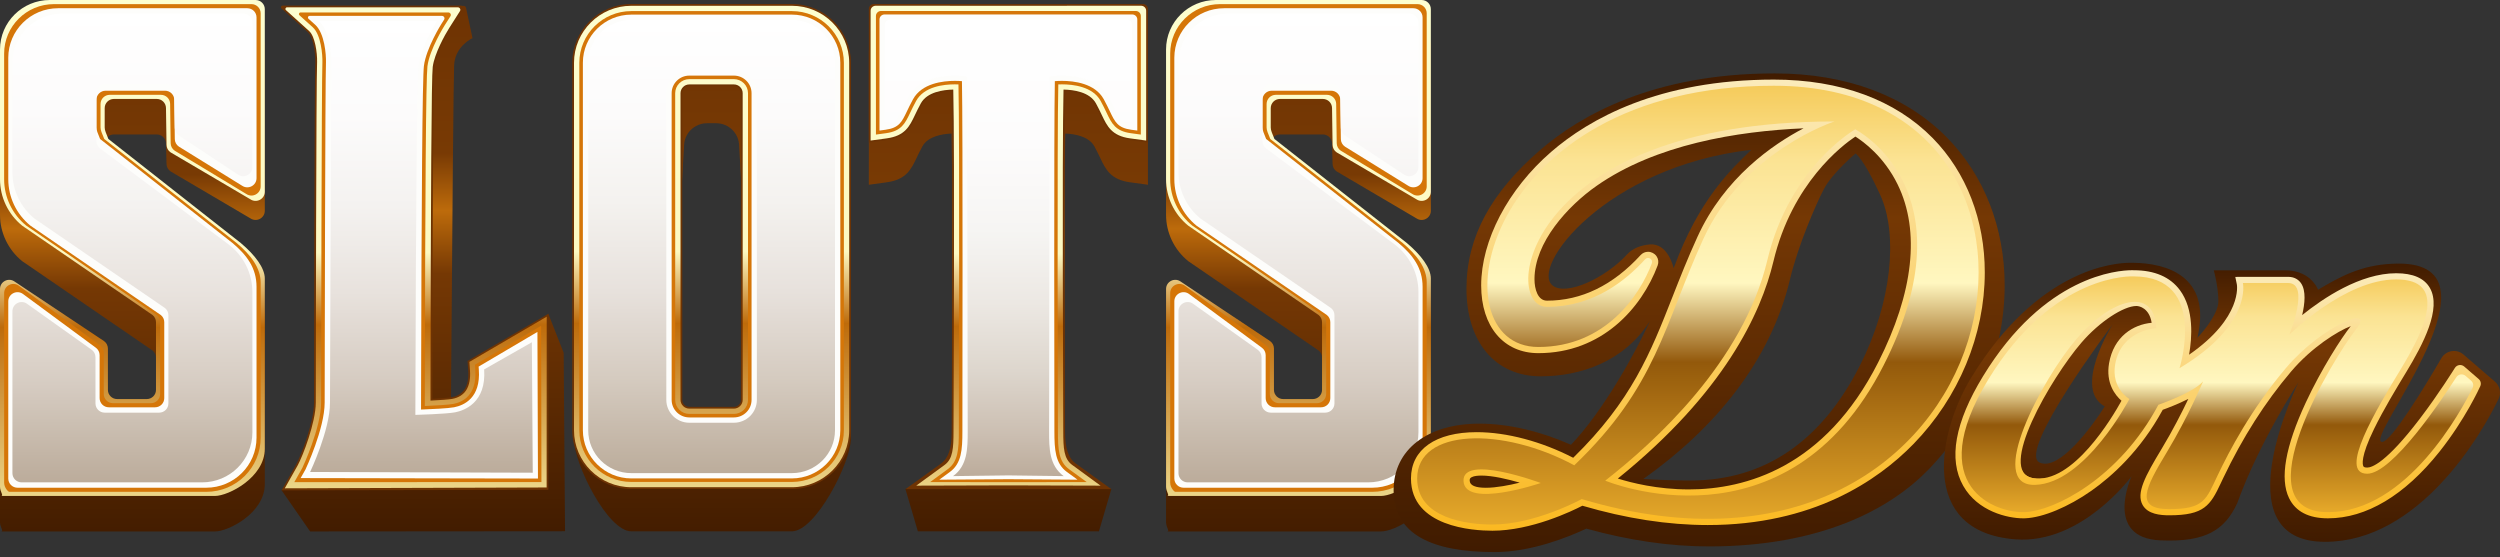 <svg width="193" height="43" viewBox="0 0 193 43" fill="none" xmlns="http://www.w3.org/2000/svg">
<rect x="0" y="0" width="193" height="43" fill="#333333" stroke="none"/>
<path d="M61.133 1.537H48.738C46.9 1.537 45.41 3.018 45.41 4.845L44.313 33.951C44.313 35.779 46.9 41.019 48.738 41.019H61.133C62.971 41.019 65.695 35.68 65.695 33.853L64.462 4.845C64.462 3.018 62.971 1.536 61.133 1.536V1.537ZM58.431 34.546C58.431 35.521 57.636 36.311 56.656 36.311H53.216C52.235 36.311 51.44 35.521 51.44 34.546L52.81 11.278C52.81 10.303 53.605 9.513 54.586 9.513H55.285C56.266 9.513 57.061 10.303 57.061 11.278L58.431 34.546Z" fill="url(#paint0_linear_30_3245)"/>
<path d="M48.738 37.614C46.298 37.614 44.313 35.641 44.313 33.216V4.845C44.313 2.42 46.298 0.447 48.738 0.447H61.133C63.573 0.447 65.558 2.42 65.558 4.845V33.216C65.558 35.641 63.572 37.614 61.133 37.614H48.738ZM53.216 6.517C52.841 6.517 52.536 6.82 52.536 7.193V30.869C52.536 31.242 52.84 31.545 53.216 31.545H56.656C57.03 31.545 57.335 31.242 57.335 30.869V7.192C57.335 6.82 57.031 6.517 56.656 6.517H53.216V6.517Z" fill="#6E3303"/>
<path d="M48.738 37.751C46.223 37.751 44.176 35.717 44.176 33.217V4.846C44.176 2.345 46.223 0.311 48.738 0.311H61.133C63.648 0.311 65.695 2.346 65.695 4.846V33.217C65.695 35.717 63.648 37.751 61.133 37.751H48.738ZM53.216 6.654C52.916 6.654 52.673 6.896 52.673 7.193V30.87C52.673 31.167 52.916 31.409 53.216 31.409H56.656C56.955 31.409 57.198 31.167 57.198 30.87V7.193C57.198 6.895 56.955 6.653 56.656 6.653H53.216V6.654Z" fill="#6E3303"/>
<path d="M61.133 1.537H48.738C46.9 1.537 45.41 3.018 45.41 4.846V33.217C45.41 35.044 46.9 36.525 48.738 36.525H61.133C62.971 36.525 64.462 35.044 64.462 33.217V4.846C64.462 3.018 62.971 1.537 61.133 1.537V1.537ZM58.431 30.87C58.431 31.845 57.636 32.635 56.656 32.635H53.216C52.235 32.635 51.44 31.845 51.44 30.87V7.193C51.44 6.218 52.235 5.428 53.216 5.428H56.656C57.636 5.428 58.431 6.218 58.431 7.193V30.869V30.87Z" fill="#6E3303"/>
<path d="M48.738 37.614C46.298 37.614 44.313 35.641 44.313 33.216V4.845C44.313 2.42 46.298 0.447 48.738 0.447H61.133C63.573 0.447 65.558 2.42 65.558 4.845V33.216C65.558 35.641 63.572 37.614 61.133 37.614H48.738ZM53.216 6.517C52.841 6.517 52.536 6.82 52.536 7.193V30.869C52.536 31.242 52.84 31.545 53.216 31.545H56.656C57.03 31.545 57.335 31.242 57.335 30.869V7.192C57.335 6.82 57.031 6.517 56.656 6.517H53.216V6.517Z" fill="url(#paint1_linear_30_3245)"/>
<path d="M61.133 1.537H48.738C46.9 1.537 45.41 3.018 45.41 4.846V33.217C45.41 35.044 46.9 36.525 48.738 36.525H61.133C62.971 36.525 64.462 35.044 64.462 33.217V4.846C64.462 3.018 62.971 1.537 61.133 1.537V1.537ZM58.431 30.87C58.431 31.845 57.636 32.635 56.656 32.635H53.216C52.235 32.635 51.44 31.845 51.44 30.87V7.193C51.44 6.218 52.235 5.428 53.216 5.428H56.656C57.636 5.428 58.431 6.218 58.431 7.193V30.869V30.87Z" fill="#FDFECF"/>
<path d="M48.738 36.934C46.676 36.934 44.998 35.266 44.998 33.216V4.845C44.998 2.795 46.676 1.128 48.738 1.128H61.133C63.195 1.128 64.872 2.795 64.872 4.845V33.216C64.872 35.266 63.195 36.934 61.133 36.934H48.738ZM53.216 5.836C52.463 5.836 51.851 6.444 51.851 7.193V30.869C51.851 31.617 52.463 32.226 53.216 32.226H56.656C57.408 32.226 58.02 31.617 58.02 30.869V7.192C58.02 6.444 57.408 5.836 56.656 5.836H53.216V5.836Z" fill="#D57608"/>
<path d="M48.738 37.206C46.525 37.206 44.724 35.416 44.724 33.217V4.846C44.724 2.646 46.525 0.856 48.738 0.856H61.133C63.346 0.856 65.147 2.646 65.147 4.846V33.217C65.147 35.416 63.346 37.206 61.133 37.206H48.738V37.206ZM53.215 6.109C52.614 6.109 52.125 6.595 52.125 7.193V30.869C52.125 31.467 52.614 31.953 53.215 31.953H56.655C57.257 31.953 57.746 31.467 57.746 30.869V7.193C57.746 6.595 57.257 6.109 56.655 6.109H53.215Z" fill="#D57608"/>
<path d="M61.133 1.537H48.738C46.9 1.537 45.41 3.018 45.41 4.846V33.217C45.41 35.044 46.9 36.525 48.738 36.525H61.133C62.971 36.525 64.462 35.044 64.462 33.217V4.846C64.462 3.018 62.971 1.537 61.133 1.537V1.537ZM58.431 30.87C58.431 31.845 57.636 32.635 56.656 32.635H53.216C52.235 32.635 51.44 31.845 51.44 30.87V7.193C51.44 6.218 52.235 5.428 53.216 5.428H56.656C57.636 5.428 58.431 6.218 58.431 7.193V30.869V30.87Z" fill="#D57608"/>
<path d="M48.738 36.934C46.676 36.934 44.998 35.266 44.998 33.216V4.845C44.998 2.795 46.676 1.128 48.738 1.128H61.133C63.195 1.128 64.872 2.795 64.872 4.845V33.216C64.872 35.266 63.195 36.934 61.133 36.934H48.738ZM53.216 5.836C52.463 5.836 51.851 6.444 51.851 7.193V30.869C51.851 31.617 52.463 32.226 53.216 32.226H56.656C57.408 32.226 58.02 31.617 58.02 30.869V7.192C58.02 6.444 57.408 5.836 56.656 5.836H53.216V5.836Z" fill="#FDFDFB"/>
<path d="M61.133 1.537H48.738C46.9 1.537 45.41 3.018 45.41 4.846V33.217C45.41 35.044 46.9 36.525 48.738 36.525H61.133C62.971 36.525 64.462 35.044 64.462 33.217V4.846C64.462 3.018 62.971 1.537 61.133 1.537V1.537ZM58.431 30.87C58.431 31.845 57.636 32.635 56.656 32.635H53.216C52.235 32.635 51.44 31.845 51.44 30.87V7.193C51.44 6.218 52.235 5.428 53.216 5.428H56.656C57.636 5.428 58.431 6.218 58.431 7.193V30.869V30.87Z" fill="#FDFDFB"/>
<path d="M61.133 1.537H48.738C46.9 1.537 45.41 3.018 45.41 4.846V33.217C45.41 35.044 46.9 36.525 48.738 36.525H61.133C62.971 36.525 64.462 35.044 64.462 33.217V4.846C64.462 3.018 62.971 1.537 61.133 1.537V1.537ZM58.431 30.87C58.431 31.845 57.636 32.635 56.656 32.635H53.216C52.235 32.635 51.44 31.845 51.44 30.87V7.193C51.44 6.218 52.235 5.428 53.216 5.428H56.656C57.636 5.428 58.431 6.218 58.431 7.193V30.869V30.87Z" fill="url(#paint2_linear_30_3245)"/>
<path d="M88.227 3.565L77.848 3.569L67.469 3.565C67.251 3.565 67.074 3.738 67.074 3.952V14.262L68.477 14.07C69.962 13.867 70.348 13.056 70.757 12.197C70.878 11.942 71.016 11.653 71.208 11.303C71.632 10.527 72.713 10.341 73.459 10.31C73.584 15.291 73.474 35.41 73.474 36.556C73.474 37.815 70.49 37.332 69.9 37.763L70.859 41.019H84.837L85.796 37.763C85.206 37.332 82.222 37.815 82.222 36.556C82.222 35.41 82.112 15.291 82.237 10.31C82.983 10.341 84.064 10.527 84.488 11.303C84.68 11.653 84.818 11.942 84.939 12.197C85.348 13.056 85.734 13.867 87.219 14.07L88.622 14.262V3.952C88.622 3.738 88.445 3.565 88.227 3.565L88.227 3.565Z" fill="url(#paint3_linear_30_3245)"/>
<path d="M72.924 35.894L70.735 37.493L77.848 37.472V0.447L67.606 0.443C67.388 0.443 67.211 0.616 67.211 0.83V10.851L68.459 10.681C69.869 10.488 70.223 9.744 70.633 8.883C70.755 8.627 70.893 8.337 71.087 7.982C71.57 7.099 72.817 6.93 73.592 6.915C73.711 11.659 73.611 32.141 73.611 33.3C73.611 34.601 73.565 35.425 72.923 35.893L72.924 35.894Z" fill="#6E3303"/>
<path d="M88.227 0.309L77.848 0.313L67.469 0.309C67.251 0.309 67.074 0.482 67.074 0.696V11.006L68.477 10.814C69.962 10.611 70.348 9.8 70.757 8.941C70.878 8.686 71.016 8.398 71.208 8.047C71.632 7.271 72.713 7.085 73.459 7.054C73.584 12.035 73.474 32.154 73.474 33.3C73.474 34.559 73.24 35.355 72.65 35.786L69.9 37.763H85.796L83.046 35.786C82.456 35.355 82.222 34.559 82.222 33.3C82.222 32.154 82.112 12.035 82.237 7.054C82.983 7.085 84.064 7.271 84.488 8.047C84.68 8.398 84.818 8.686 84.939 8.941C85.348 9.8 85.734 10.611 87.219 10.814L88.622 11.006V0.696C88.622 0.482 88.445 0.309 88.227 0.309L88.227 0.309Z" fill="#6E3303"/>
<path d="M73.578 36.756L77.848 36.574V1.522L68.702 1.518C68.484 1.518 68.307 1.691 68.307 1.905V9.616C69.397 9.467 69.278 9.014 70.121 7.473C71.28 5.357 74.663 5.902 74.663 5.902C74.663 5.902 74.707 31.965 74.707 33.3C74.707 34.634 74.686 35.946 73.579 36.755L73.578 36.756Z" fill="#6E3303"/>
<path d="M88.09 0.443L77.848 0.447L67.606 0.443C67.388 0.443 67.211 0.616 67.211 0.83V10.851L68.459 10.681C69.869 10.488 70.223 9.744 70.633 8.883C70.755 8.627 70.893 8.337 71.087 7.982C71.571 7.099 72.817 6.93 73.593 6.915C73.712 11.659 73.611 32.141 73.611 33.3C73.611 34.601 73.565 35.425 72.924 35.893L70.735 37.492L77.848 37.471L84.961 37.492L82.772 35.893C82.13 35.425 82.084 34.601 82.084 33.3C82.084 32.141 81.984 11.659 82.103 6.915C82.878 6.93 84.124 7.099 84.608 7.982C84.802 8.337 84.94 8.627 85.062 8.883C85.472 9.744 85.826 10.488 87.237 10.681L88.484 10.851V0.83C88.484 0.616 88.307 0.443 88.089 0.443H88.09Z" fill="url(#paint4_linear_30_3245)"/>
<path d="M73.578 36.756L77.848 36.574V1.522L68.702 1.518C68.484 1.518 68.307 1.691 68.307 1.905V9.616C69.397 9.467 69.278 9.014 70.121 7.473C71.28 5.357 74.663 5.902 74.663 5.902C74.663 5.902 74.707 31.965 74.707 33.3C74.707 34.634 74.686 35.946 73.579 36.755L73.578 36.756Z" fill="#FDFECF"/>
<path d="M73.333 36.432L72.512 37.032L77.848 36.899V1.119L68.291 1.115C68.073 1.115 67.896 1.289 67.896 1.502V10.08L68.364 10.016C69.406 9.873 69.621 9.421 70.012 8.6C70.132 8.349 70.281 8.036 70.484 7.665C71.161 6.428 72.796 6.243 73.71 6.243C73.925 6.243 74.114 6.253 74.261 6.265C74.339 9.364 74.296 32.071 74.296 33.3C74.296 34.723 74.227 35.779 73.333 36.433V36.432Z" fill="#D57608"/>
<path d="M87.679 0.847L77.848 0.851L68.017 0.847C67.799 0.847 67.622 1.02 67.622 1.234V10.389L68.402 10.282C69.591 10.12 69.872 9.53 70.26 8.714C70.385 8.452 70.525 8.156 70.725 7.792C71.335 6.678 72.857 6.512 73.709 6.512C73.811 6.512 73.906 6.514 73.993 6.518C74.091 10.403 74.022 32.103 74.022 33.3C74.022 34.686 73.962 35.638 73.169 36.217L71.801 37.217L77.847 37.219L83.894 37.217L82.525 36.217C81.732 35.638 81.672 34.686 81.672 33.3C81.672 32.103 81.603 10.403 81.701 6.518C81.788 6.514 81.883 6.512 81.985 6.512C82.838 6.512 84.359 6.678 84.969 7.792C85.169 8.156 85.31 8.452 85.434 8.714C85.823 9.53 86.103 10.119 87.293 10.282L88.072 10.389V1.234C88.072 1.02 87.895 0.847 87.677 0.847L87.679 0.847Z" fill="#D57608"/>
<path d="M73.578 36.756L77.848 36.574V1.522L68.702 1.518C68.484 1.518 68.307 1.691 68.307 1.905V9.616C69.397 9.467 69.278 9.014 70.121 7.473C71.28 5.357 74.663 5.902 74.663 5.902C74.663 5.902 74.707 31.965 74.707 33.3C74.707 34.634 74.686 35.946 73.579 36.755L73.578 36.756Z" fill="#D57608"/>
<path d="M87.405 1.115L77.848 1.119L68.291 1.115C68.073 1.115 67.897 1.289 67.897 1.502V10.08L68.364 10.016C69.406 9.873 69.621 9.421 70.013 8.6C70.132 8.349 70.281 8.036 70.484 7.665C71.162 6.428 72.796 6.243 73.71 6.243C73.925 6.243 74.114 6.253 74.262 6.265C74.34 9.364 74.297 32.071 74.297 33.3C74.297 34.723 74.228 35.779 73.333 36.433L72.513 37.032L77.848 36.994L83.184 37.032L82.363 36.433C81.469 35.779 81.4 34.723 81.4 33.3C81.4 32.071 81.356 9.364 81.434 6.265C81.582 6.253 81.771 6.243 81.986 6.243C82.9 6.243 84.535 6.428 85.212 7.665C85.415 8.036 85.564 8.349 85.684 8.6C86.074 9.421 86.29 9.873 87.332 10.016L87.8 10.08V1.502C87.8 1.288 87.623 1.115 87.405 1.115Z" fill="#FDFDFB"/>
<path d="M73.578 36.756L77.848 36.574V1.522L68.702 1.518C68.484 1.518 68.307 1.691 68.307 1.905V9.616C69.397 9.467 69.278 9.014 70.121 7.473C71.28 5.357 74.663 5.902 74.663 5.902C74.663 5.902 74.707 31.965 74.707 33.3C74.707 34.634 74.686 35.946 73.579 36.755L73.578 36.756Z" fill="#FDFDFB"/>
<path d="M86.993 1.518L77.848 1.523L68.702 1.518C68.484 1.518 68.307 1.692 68.307 1.906V9.616C69.397 9.467 69.278 9.014 70.121 7.474C71.28 5.357 74.663 5.903 74.663 5.903C74.663 5.903 74.707 31.966 74.707 33.3C74.707 34.635 74.686 35.947 73.579 36.756L77.848 36.7L82.117 36.756C81.01 35.947 80.989 34.635 80.989 33.3C80.989 31.966 81.033 5.903 81.033 5.903C81.033 5.903 84.416 5.357 85.575 7.474C86.418 9.014 86.298 9.467 87.389 9.616V1.906C87.389 1.692 87.212 1.518 86.994 1.518H86.993Z" fill="url(#paint5_linear_30_3245)"/>
<path d="M34.806 32.029C34.806 32.029 34.446 31.963 35.133 31.83C35.819 31.698 37.559 31.102 37.376 28.518L42.349 24.274L43.515 27.234L43.621 41.011L23.942 41.028L21.74 37.854C21.74 37.854 25.475 32.453 25.475 31.081C25.475 28.943 25.575 4.824 25.575 4.824C25.575 4.824 25.644 2.55 24.614 1.622L35.76 0.451C35.862 0.441 35.956 0.506 35.977 0.604L36.477 2.944C36.477 2.944 35.118 3.556 35.058 5.045C35.015 6.1 34.931 15.095 34.806 32.03V32.029Z" fill="url(#paint6_linear_30_3245)"/>
<path d="M22.979 35.931C23.369 35.236 24.379 32.607 24.379 31.081C24.379 28.948 24.41 6.048 24.48 4.783C24.497 4.056 24.314 2.799 23.866 2.396L22.075 0.782C21.988 0.704 22.045 0.565 22.163 0.565H35.339C35.495 0.565 35.59 0.73 35.509 0.858L34.671 2.176C34.362 2.663 33.532 4.152 33.406 5.171C33.312 5.931 33.255 14.516 33.234 30.927C33.956 30.892 34.659 30.844 34.918 30.794C35.913 30.602 36.372 29.861 36.282 28.591L36.236 27.939L42.206 24.448L42.2 37.633L21.985 37.697L22.979 35.932L22.979 35.931Z" fill="#6E3303"/>
<path d="M22.858 35.868C23.243 35.181 24.242 32.578 24.242 31.081C24.242 28.946 24.271 6.066 24.343 4.778C24.359 4.047 24.171 2.851 23.773 2.492L21.727 0.65C21.641 0.572 21.698 0.432 21.816 0.432H35.584C35.74 0.432 35.835 0.597 35.754 0.725L34.788 2.244C34.483 2.725 33.665 4.191 33.542 5.186C33.449 5.94 33.395 14.473 33.38 30.786C34.039 30.753 34.655 30.709 34.891 30.663C35.808 30.487 36.23 29.792 36.145 28.599L36.094 27.866L42.349 24.212L42.334 37.814L21.74 37.854L22.858 35.868V35.868Z" fill="#6E3303"/>
<path d="M32.066 32.03C32.066 32.03 34.446 31.963 35.133 31.831C35.819 31.698 37.559 31.102 37.376 28.519L41.06 26.421L41.128 36.617L23.942 36.436C23.942 36.436 25.475 33.22 25.475 31.081C25.475 28.943 25.575 4.824 25.575 4.824C25.575 4.824 25.644 2.55 24.614 1.622H33.737C33.737 1.622 32.501 3.566 32.318 5.045C32.192 6.057 32.109 15.052 32.066 32.03V32.03Z" fill="#6E3303"/>
<path d="M22.979 35.931C23.369 35.236 24.379 32.607 24.379 31.081C24.379 28.948 24.41 6.048 24.48 4.783C24.497 4.056 24.314 2.799 23.866 2.396L22.075 0.782C21.988 0.704 22.045 0.565 22.163 0.565H35.339C35.495 0.565 35.59 0.73 35.509 0.858L34.671 2.176C34.362 2.663 33.532 4.152 33.406 5.171C33.312 5.931 33.255 14.516 33.234 30.927C33.956 30.892 34.659 30.844 34.918 30.794C35.913 30.602 36.372 29.861 36.282 28.591L36.236 27.939L42.206 24.448L42.2 37.633L21.985 37.697L22.979 35.932L22.979 35.931Z" fill="url(#paint7_linear_30_3245)"/>
<path d="M32.066 32.03C32.066 32.03 34.446 31.963 35.133 31.831C35.819 31.698 37.559 31.102 37.376 28.519L41.06 26.421L41.128 36.617L23.942 36.436C23.942 36.436 25.475 33.22 25.475 31.081C25.475 28.943 25.575 4.824 25.575 4.824C25.575 4.824 25.644 2.55 24.614 1.622H33.737C33.737 1.622 32.501 3.566 32.318 5.045C32.192 6.057 32.109 15.052 32.066 32.03V32.03Z" fill="#FDFECF"/>
<path d="M23.581 36.247C23.595 36.22 25.064 33.092 25.064 31.081C25.064 28.956 25.106 5.864 25.165 4.803C25.181 4.23 25.064 2.571 24.333 1.912L23.812 1.443C23.726 1.365 23.783 1.226 23.901 1.226H34.115C34.27 1.226 34.366 1.39 34.285 1.518L34.087 1.83C34.075 1.848 32.896 3.718 32.726 5.092C32.612 6.015 32.538 14.857 32.504 31.618C33.316 31.589 34.613 31.526 35.052 31.442C35.833 31.291 37.119 30.715 36.966 28.545L36.949 28.301L41.49 25.623L41.53 36.974L23.208 36.908L23.581 36.247Z" fill="#D57608"/>
<path d="M23.34 36.12C23.363 36.08 24.79 33.017 24.79 31.081C24.79 28.955 24.825 5.984 24.89 4.798C24.904 4.277 24.795 2.69 24.146 2.106L23.117 1.178C23.031 1.101 23.088 0.961 23.206 0.961H34.605C34.76 0.961 34.856 1.126 34.774 1.254L34.32 1.968C34.309 1.986 33.16 3.808 32.998 5.123C32.887 6.019 32.82 14.759 32.796 31.343C33.659 31.307 34.647 31.25 34.998 31.182C35.691 31.049 36.832 30.53 36.692 28.563L36.664 28.156L41.777 25.152L41.798 37.213L22.719 37.223L23.34 36.12L23.34 36.12Z" fill="#D57608"/>
<path d="M32.066 32.03C32.066 32.03 34.446 31.963 35.133 31.831C35.819 31.698 37.559 31.102 37.376 28.519L41.06 26.421L41.128 36.617L23.942 36.436C23.942 36.436 25.475 33.22 25.475 31.081C25.475 28.943 25.575 4.824 25.575 4.824C25.575 4.824 25.644 2.55 24.614 1.622H33.737C33.737 1.622 32.501 3.566 32.318 5.045C32.192 6.057 32.109 15.052 32.066 32.03V32.03Z" fill="#D57608"/>
<path d="M23.581 36.247C23.595 36.22 25.064 33.092 25.064 31.081C25.064 28.956 25.106 5.864 25.165 4.803C25.181 4.23 25.064 2.571 24.333 1.912L23.812 1.443C23.726 1.365 23.783 1.226 23.901 1.226H34.115C34.27 1.226 34.366 1.39 34.285 1.518L34.087 1.83C34.075 1.848 32.896 3.718 32.726 5.092C32.612 6.015 32.538 14.857 32.504 31.618C33.316 31.589 34.613 31.526 35.052 31.442C35.833 31.291 37.119 30.715 36.966 28.545L36.949 28.301L41.49 25.623L41.53 36.943L23.208 36.908L23.581 36.247Z" fill="#FDFDFB"/>
<path d="M32.066 32.03C32.066 32.03 34.446 31.963 35.133 31.831C35.819 31.698 37.559 31.102 37.376 28.519L41.06 26.421L41.128 36.617L23.942 36.436C23.942 36.436 25.475 33.22 25.475 31.081C25.475 28.943 25.575 4.824 25.575 4.824C25.575 4.824 25.644 2.55 24.614 1.622H33.737C33.737 1.622 32.501 3.566 32.318 5.045C32.192 6.057 32.109 15.052 32.066 32.03V32.03Z" fill="#FDFDFB"/>
<path d="M32.066 32.03C32.066 32.03 34.446 31.963 35.133 31.831C35.819 31.698 37.559 31.102 37.376 28.518L41.06 26.421L41.128 36.493L23.942 36.436C23.942 36.436 25.475 33.22 25.475 31.081C25.475 28.943 25.575 4.824 25.575 4.824C25.575 4.824 25.644 2.55 24.614 1.622H33.737C33.737 1.622 32.501 3.566 32.318 5.045C32.192 6.057 32.109 15.052 32.066 32.03Z" fill="url(#paint8_linear_30_3245)"/>
<path d="M103.192 13.235L109.355 16.86C109.829 17.173 110.462 16.836 110.462 16.271V3.448C110.462 3.057 110.143 2.741 109.75 2.741H93.867C91.742 2.741 90.019 4.453 90.019 6.565V16.577C90.019 17.966 90.647 19.282 91.73 20.16L101.8 27.063C101.965 27.198 102.061 27.399 102.061 27.611V32.841C102.061 33.232 101.742 33.549 101.349 33.549H99.061C98.668 33.549 98.349 33.232 98.349 32.841V29.649C98.349 29.421 98.239 29.207 98.052 29.074L91.146 24.477C90.675 24.141 90.02 24.476 90.02 25.052V40.32C90.02 40.711 90.338 41.028 90.093 41.028H106.619C107.652 41.028 110.462 39.604 110.462 37.373V24.244C110.462 23.425 109.706 22.429 108.604 21.499L98.385 13.469C98.206 13.018 98.101 12.808 98.101 12.586V11.086C98.101 10.695 98.42 10.379 98.813 10.379H102.121C102.511 10.379 102.829 10.691 102.833 11.078L102.875 12.654C102.878 12.888 102.996 13.105 103.192 13.235Z" fill="url(#paint9_linear_30_3245)"/>
<path d="M103.192 11.764L109.355 15.39C109.829 15.703 110.462 15.366 110.462 14.8V0.708C110.462 0.317 110.143 0 109.75 0H93.867C91.742 0 90.019 1.712 90.019 3.824V13.837C90.019 15.226 90.647 16.541 91.73 17.42L101.8 24.323C101.965 24.457 102.061 24.658 102.061 24.871V30.101C102.061 30.492 101.742 30.808 101.349 30.808H99.061C98.668 30.808 98.349 30.491 98.349 30.101V26.909C98.349 26.68 98.239 26.466 98.052 26.333L91.146 21.736C90.675 21.401 90.02 21.735 90.02 22.311V37.579C90.02 37.97 90.338 38.287 90.093 38.287H106.619C107.652 38.287 110.462 36.863 110.462 34.633V21.503C110.462 20.684 109.706 19.689 108.604 18.758L98.385 10.728C98.206 10.277 98.101 10.068 98.101 9.845V8.346C98.101 7.955 98.42 7.638 98.813 7.638H102.121C102.511 7.638 102.829 7.95 102.833 8.338L102.875 11.184C102.878 11.417 102.996 11.635 103.192 11.764Z" fill="url(#paint10_linear_30_3245)"/>
<path d="M103.512 11.637L109.036 14.977C109.509 15.29 110.142 14.953 110.142 14.388V1.025C110.142 0.634 109.823 0.318 109.43 0.318H94.186C92.061 0.318 90.339 2.03 90.339 4.142V13.837C90.339 15.226 90.967 16.541 92.049 17.42L102.119 24.323C102.284 24.457 102.381 24.658 102.381 24.871V30.418C102.381 30.809 102.062 31.126 101.669 31.126H98.742C98.348 31.126 98.03 30.809 98.03 30.418V27.226C98.03 26.998 97.919 26.784 97.732 26.651L91.465 22.053C90.994 21.718 90.339 22.053 90.339 22.629V37.262C90.339 37.653 90.658 37.969 90.731 37.969H105.941C108.262 37.969 110.143 36.099 110.143 33.792V21.821C110.143 20.684 109.387 19.689 108.285 18.758L98.066 10.729C97.887 10.277 97.781 10.068 97.781 9.845V8.028C97.781 7.637 98.1 7.32 98.493 7.32H102.441C102.831 7.32 103.148 7.632 103.153 8.02L103.195 11.057C103.197 11.29 103.316 11.508 103.512 11.637H103.512Z" fill="#D57608"/>
<path d="M103.831 11.32L108.716 14.342C109.19 14.655 109.823 14.318 109.823 13.753V1.343C109.823 0.952 109.504 0.635 109.111 0.635H94.506C92.381 0.635 90.658 2.348 90.658 4.46V13.837C90.658 15.226 91.286 16.541 92.369 17.42L102.439 24.323C102.604 24.457 102.7 24.658 102.7 24.871V30.736C102.7 31.127 102.381 31.444 101.988 31.444H98.422C98.029 31.444 97.71 31.127 97.71 30.736V27.417C97.71 27.189 97.6 26.974 97.413 26.841L91.785 22.689C91.314 22.354 90.659 22.688 90.659 23.264V36.944C90.659 37.335 90.978 37.652 91.371 37.652H105.941C108.085 37.652 109.824 35.924 109.824 33.792V22.139C109.824 20.684 109.068 19.689 107.966 18.758L97.746 10.729C97.568 10.277 97.462 10.068 97.462 9.845V7.711C97.462 7.32 97.781 7.003 98.174 7.003H102.761C103.151 7.003 103.468 7.315 103.473 7.703L103.514 10.739C103.517 10.973 103.636 11.19 103.832 11.32H103.831Z" fill="#FDFDFB"/>
<path d="M103.831 10.462L108.397 13.484C108.87 13.797 109.503 13.46 109.503 12.895V1.755C109.503 1.364 109.184 1.048 108.791 1.048H94.825C92.7 1.048 90.978 2.76 90.978 4.872V13.296C90.978 14.685 91.606 16.001 92.688 16.879L102.758 23.782C102.924 23.916 103.02 24.118 103.02 24.33V31.148C103.02 31.539 102.701 31.856 102.308 31.856H98.103C97.709 31.856 97.391 31.539 97.391 31.148V27.575C97.391 27.347 97.28 27.133 97.093 27L92.104 23.45C91.633 23.115 90.978 23.45 90.978 24.026V36.531C90.978 36.922 91.297 37.238 91.69 37.238H105.621C107.765 37.238 109.504 35.51 109.504 33.379V22.551C109.504 21.096 108.816 19.727 107.646 18.853L97.746 11.459C97.567 11.325 97.462 11.115 97.462 10.893V7.17C97.462 6.779 97.781 6.462 98.174 6.462H102.761C103.151 6.462 103.468 6.774 103.472 7.162L103.514 9.881C103.517 10.115 103.636 10.332 103.832 10.462H103.831Z" fill="url(#paint11_linear_30_3245)"/>
<path d="M13.173 13.235L19.336 16.86C19.809 17.173 20.443 16.836 20.443 16.271V3.448C20.443 3.057 20.124 2.741 19.731 2.741H3.848C1.723 2.741 0 4.453 0 6.565V16.577C0 17.966 0.628 19.282 1.71 20.16L11.78 27.063C11.946 27.198 12.042 27.399 12.042 27.611V32.841C12.042 33.232 11.723 33.549 11.33 33.549H9.042C8.649 33.549 8.33 33.232 8.33 32.841V29.649C8.33 29.421 8.219 29.207 8.033 29.074L1.127 24.477C0.655 24.141 0 24.476 0 25.052V40.32C0 40.711 0.319 41.028 0.073 41.028H16.6C17.633 41.028 20.443 39.604 20.443 37.373V24.244C20.443 23.425 19.687 22.429 18.585 21.499L8.366 13.469C8.187 13.018 8.082 12.808 8.082 12.586V11.086C8.082 10.695 8.4 10.379 8.793 10.379H12.102C12.492 10.379 12.809 10.691 12.814 11.078L12.856 12.654C12.858 12.888 12.977 13.105 13.173 13.235Z" fill="url(#paint12_linear_30_3245)"/>
<path d="M13.173 11.764L19.336 15.39C19.809 15.703 20.443 15.366 20.443 14.8V0.708C20.443 0.317 20.124 0 19.731 0H3.848C1.723 0 0 1.712 0 3.824V13.837C0 15.226 0.628 16.541 1.71 17.42L11.78 24.323C11.946 24.457 12.042 24.658 12.042 24.871V30.101C12.042 30.492 11.723 30.808 11.33 30.808H9.042C8.649 30.808 8.33 30.491 8.33 30.101V26.909C8.33 26.68 8.219 26.466 8.033 26.333L1.127 21.736C0.655 21.401 0 21.735 0 22.311V37.579C0 37.97 0.319 38.287 0.073 38.287H16.6C17.633 38.287 20.443 36.863 20.443 34.633V21.503C20.443 20.684 19.687 19.689 18.585 18.758L8.366 10.728C8.187 10.277 8.082 10.068 8.082 9.845V8.346C8.082 7.955 8.4 7.638 8.793 7.638H12.102C12.492 7.638 12.809 7.95 12.814 8.338L12.856 11.184C12.858 11.417 12.977 11.635 13.173 11.764Z" fill="url(#paint13_linear_30_3245)"/>
<path d="M13.492 11.637L19.017 14.977C19.49 15.29 20.123 14.953 20.123 14.388V1.025C20.123 0.634 19.804 0.318 19.411 0.318H4.167C2.042 0.318 0.319 2.03 0.319 4.142V13.837C0.319 15.226 0.947 16.541 2.03 17.42L12.1 24.323C12.265 24.457 12.361 24.658 12.361 24.871V30.418C12.361 30.809 12.042 31.126 11.649 31.126H8.722C8.329 31.126 8.01 30.809 8.01 30.418V27.226C8.01 26.998 7.9 26.784 7.713 26.651L1.446 22.053C0.975 21.718 0.32 22.053 0.32 22.629V37.262C0.32 37.653 0.639 37.969 0.712 37.969H15.921C18.242 37.969 20.124 36.099 20.124 33.792V21.821C20.124 20.684 19.368 19.689 18.266 18.758L8.047 10.729C7.868 10.277 7.762 10.068 7.762 9.845V8.028C7.762 7.637 8.081 7.32 8.474 7.32H12.422C12.812 7.32 13.129 7.632 13.134 8.02L13.175 11.057C13.178 11.29 13.297 11.508 13.493 11.637H13.492Z" fill="#D57608"/>
<path d="M13.812 11.32L18.697 14.342C19.17 14.655 19.804 14.318 19.804 13.753V1.343C19.804 0.952 19.485 0.635 19.092 0.635H4.487C2.362 0.635 0.639 2.348 0.639 4.46V13.837C0.639 15.226 1.267 16.541 2.349 17.42L12.419 24.323C12.585 24.457 12.681 24.658 12.681 24.871V30.736C12.681 31.127 12.362 31.444 11.969 31.444H8.403C8.01 31.444 7.691 31.127 7.691 30.736V27.417C7.691 27.189 7.58 26.974 7.394 26.841L1.766 22.689C1.294 22.354 0.639 22.688 0.639 23.264V36.944C0.639 37.335 0.958 37.652 1.351 37.652H15.921C18.066 37.652 19.804 35.924 19.804 33.792V22.139C19.804 20.684 19.048 19.689 17.946 18.758L7.727 10.729C7.548 10.277 7.443 10.068 7.443 9.845V7.711C7.443 7.32 7.762 7.003 8.155 7.003H12.741C13.132 7.003 13.449 7.315 13.453 7.703L13.495 10.739C13.498 10.973 13.617 11.19 13.812 11.32H13.812Z" fill="#FDFDFB"/>
<path d="M13.812 10.462L18.378 13.484C18.851 13.797 19.484 13.46 19.484 12.895V1.755C19.484 1.364 19.165 1.048 18.772 1.048H4.806C2.681 1.048 0.958 2.76 0.958 4.872V13.296C0.958 14.685 1.586 16.001 2.669 16.879L12.739 23.782C12.904 23.916 13 24.118 13 24.33V31.148C13 31.539 12.681 31.856 12.289 31.856H8.083C7.69 31.856 7.371 31.539 7.371 31.148V27.575C7.371 27.347 7.261 27.133 7.074 27L2.085 23.45C1.614 23.115 0.959 23.45 0.959 24.026V36.531C0.959 36.922 1.278 37.238 1.671 37.238H15.602C17.746 37.238 19.485 35.51 19.485 33.379V22.551C19.485 21.096 18.796 19.727 17.627 18.853L7.727 11.459C7.548 11.325 7.443 11.115 7.443 10.893V7.17C7.443 6.779 7.762 6.462 8.155 6.462H12.741C13.131 6.462 13.449 6.774 13.453 7.162L13.495 9.881C13.498 10.115 13.616 10.332 13.812 10.462H13.812Z" fill="url(#paint14_linear_30_3245)"/>
<path d="M115.403 42.621C110.582 42.621 107.587 41.275 107.587 37.833C107.587 34.718 110.189 32.705 114.216 32.705C116.421 32.705 118.928 33.29 121.28 34.336C123.743 31.769 126.259 27.242 127.376 24.786C125.382 27.925 121.998 29.052 118.948 29.052C115.377 29.052 113.211 26.334 113.211 22.287C113.211 18.241 115.176 14.812 118.868 11.61C121.993 8.899 127.676 5.668 137.001 5.668C142.532 5.668 147.141 7.388 150.328 10.641C153.186 13.558 154.76 17.602 154.76 22.028C154.76 27.227 152.607 32.419 148.854 36.275C145.877 39.332 140.525 42.184 131.932 42.184C128.928 42.184 125.747 41.722 122.468 40.81C121.111 41.448 118.229 42.62 115.402 42.62L115.403 42.621ZM126.874 36.97C127.492 37.046 129.763 37.096 130.478 37.096C136.186 37.096 140.594 34.112 143.581 28.228C146.03 23.404 146.57 18.111 145.143 15.022C144.596 13.836 143.846 12.369 143.252 11.843C143.252 11.843 141.446 13.36 140.802 14.597C140.158 15.835 138.803 18.977 138.191 21.547C136.694 27.842 132.419 33.045 126.874 36.97ZM135.2 11.566C123.924 12.86 118.061 20.678 119.878 22.054C120.946 22.862 123.949 21.456 125.607 19.644C126.055 19.154 126.694 18.934 127.352 18.872C128.788 18.738 129.206 20.709 129.206 20.709C131.173 15.317 133.735 12.987 135.2 11.566V11.566Z" fill="url(#paint15_linear_30_3245)"/>
<path d="M122.109 38.529C122.109 38.529 118.532 40.495 115.199 40.495C113.274 40.495 109.405 40.029 109.405 36.938C109.405 33.085 115.965 32.916 121.535 35.922C127.898 29.827 128.427 25.155 131.493 18.451C134.599 11.658 141.611 9.379 141.611 9.379C117.524 9.379 115.82 23.687 119.427 23.687C123.035 23.687 125.5 21.66 127.006 20.014C127.233 19.766 127.64 20.012 127.522 20.327C126.591 22.813 123.924 26.786 118.762 26.786C110.688 26.786 114.229 6.62 136.942 6.62C163.43 6.62 155.378 48.468 122.109 38.529V38.529ZM112.984 37.15C113.11 39.275 118.948 37.288 118.948 37.288C118.948 37.288 112.858 35.021 112.984 37.15ZM123.924 37.107C123.924 37.107 137.916 42.98 145.419 28.197C152.321 14.599 143.224 9.986 143.224 9.986C143.224 9.986 138.161 12.851 136.443 20.069C134.568 27.953 127.719 34.139 123.924 37.107H123.924Z" fill="#401B00"/>
<path d="M155.582 41.637C148.005 41.041 149.683 33.247 152.157 29.187C157.318 20.715 163.243 20.286 164.475 20.286C164.545 20.286 164.601 20.287 164.641 20.288C167.272 20.302 170.769 21.335 169.636 26.08C169.636 26.08 171.266 24.395 171.259 23.246C171.252 22.097 170.905 20.87 170.905 20.87H176.439C177.393 20.87 178.235 21.23 178.749 21.99C178.83 22.11 178.9 22.234 178.961 22.363C180.628 21.371 182.277 20.458 184.723 20.36C194.243 19.882 182.375 34.06 183.886 34.113C184.549 34.207 187.282 29.713 188.472 27.655C188.825 27.046 189.649 26.909 190.182 27.37L192.613 29.468C192.993 29.796 193.108 30.335 192.892 30.787C191.592 33.507 186.762 41.83 179.493 41.829C171.373 41.829 177.432 29.528 177.432 29.528C177.432 29.528 174.403 34.152 172.714 38.85C171.756 40.892 170.329 41.87 166.792 41.717C162.366 41.526 164.556 36.769 164.556 36.769C164.556 36.769 160.701 42.038 155.582 41.636V41.637ZM163.089 25.048C163.089 25.048 155.685 34.887 157.456 35.707C158.98 36.412 161.56 32.84 162.489 31.375C159.973 30.017 163.089 25.048 163.089 25.048Z" fill="url(#paint16_linear_30_3245)"/>
<path d="M190.344 29.019C190.124 28.828 189.785 28.876 189.628 29.12C188.536 30.818 184.695 36.573 182.748 36.573C180.466 36.573 183.447 31.618 185.357 28.469C187.267 25.32 188.944 21.57 184.984 21.57C181.024 21.57 176.739 25.83 176.739 25.83C176.739 25.83 178.369 21.848 176.645 21.848H173.151C173.151 21.848 173.897 25.042 168.26 28.423C168.26 28.423 170.496 21.338 164.719 21.338C164.719 21.338 158.57 20.968 153.492 29.302C148.414 37.638 154.097 39.629 156.334 39.536C158.57 39.443 163.601 36.943 166.629 31.247C166.629 31.247 169.331 30.321 170.077 29.442C170.077 29.442 168.958 32.127 167.282 34.906C165.604 37.684 164.766 39.305 167.468 39.305C170.17 39.305 170.31 38.564 171.195 36.712C172.08 34.859 173.757 31.618 176.505 28.376C179.254 25.135 183.494 23.422 181.863 25.459C180.232 27.496 172.872 39.539 179.72 39.539C185.818 39.539 190.033 31.672 190.882 29.95C190.978 29.757 190.93 29.524 190.766 29.383L190.344 29.018L190.344 29.019ZM164.392 30.801C164.392 30.801 161.217 37.75 157.264 37.75C152.091 37.75 156.717 29.221 159.366 26.143C162.015 23.064 166.306 22.052 166.47 25.333C166.47 25.333 163.75 25.458 163.291 28.127C162.969 30.004 164.391 30.801 164.391 30.801L164.392 30.801Z" fill="#401B00"/>
<path d="M115.199 40.971C113.728 40.971 108.927 40.681 108.927 36.939C108.927 34.7 110.825 33.363 114.004 33.363C116.315 33.363 119.011 34.081 121.451 35.34C125.966 30.933 127.425 27.223 129.108 22.94C129.69 21.459 130.292 19.927 131.057 18.255C133.132 13.716 136.848 11.155 139.235 9.906C134.1 10.128 127.819 11.152 123.244 14.357C121.038 15.902 118.462 18.713 118.462 21.549C118.462 22.316 118.715 23.212 119.427 23.212C122.086 23.212 124.517 22.029 126.652 19.695C126.804 19.53 127.009 19.438 127.229 19.438C127.489 19.438 127.734 19.566 127.884 19.779C128.03 19.989 128.062 20.25 127.971 20.494C126.744 23.767 123.682 27.263 118.762 27.263C116.08 27.263 114.347 25.212 114.347 22.038C114.347 18.567 116.412 14.619 119.737 11.736C122.677 9.185 128.049 6.145 136.942 6.145C142.07 6.145 146.314 7.711 149.216 10.672C151.801 13.31 153.225 16.988 153.225 21.028C153.225 25.854 151.221 30.68 147.728 34.269C144.945 37.126 139.931 40.533 131.839 40.533C128.784 40.533 125.528 40.031 122.16 39.042C121.376 39.447 118.226 40.972 115.199 40.972L115.199 40.971ZM124.896 36.944C125.947 37.274 127.958 37.783 130.375 37.783C134.774 37.783 140.88 36.083 144.991 27.984C147.73 22.588 148.253 17.839 146.504 14.252C145.441 12.071 143.827 10.914 143.234 10.543C142.25 11.199 138.349 14.127 136.909 20.179C135.951 24.206 133.081 30.341 124.896 36.944H124.896ZM114.366 36.715C113.764 36.715 113.572 36.848 113.517 36.906C113.498 36.926 113.453 36.973 113.462 37.122C113.483 37.476 113.902 37.656 114.707 37.656C115.513 37.656 116.519 37.46 117.323 37.26C116.406 36.994 115.236 36.714 114.366 36.714V36.715Z" fill="url(#paint17_linear_30_3245)"/>
<path d="M122.109 38.529C122.109 38.529 118.532 40.495 115.199 40.495C113.274 40.495 109.405 40.029 109.405 36.938C109.405 33.085 115.965 32.916 121.535 35.922C127.898 29.827 128.427 25.155 131.493 18.451C134.599 11.658 141.611 9.379 141.611 9.379C117.524 9.379 115.82 23.687 119.427 23.687C123.035 23.687 125.5 21.66 127.006 20.014C127.233 19.766 127.64 20.012 127.522 20.327C126.591 22.813 123.924 26.786 118.762 26.786C110.688 26.786 114.229 6.62 136.942 6.62C163.43 6.62 155.378 48.468 122.109 38.529V38.529ZM112.984 37.15C113.11 39.275 118.948 37.288 118.948 37.288C118.948 37.288 112.858 35.021 112.984 37.15ZM123.924 37.107C123.924 37.107 137.916 42.98 145.419 28.197C152.321 14.599 143.224 9.986 143.224 9.986C143.224 9.986 138.161 12.851 136.443 20.069C134.568 27.953 127.719 34.139 123.924 37.107H123.924Z" fill="url(#paint18_linear_30_3245)"/>
<path d="M156.183 40.015C154.995 40.015 152.683 39.488 151.563 37.511C150.402 35.463 150.913 32.618 153.083 29.056C157.835 21.255 163.511 20.86 164.6 20.86C164.665 20.86 164.709 20.862 164.732 20.863C166.341 20.865 167.538 21.383 168.291 22.402C169.384 23.882 169.233 26.052 168.995 27.385C173.159 24.507 172.69 21.977 172.684 21.95L172.565 21.378L173.152 21.372H176.646C177.192 21.372 177.492 21.646 177.647 21.876C178.035 22.45 177.935 23.447 177.726 24.327C179.345 23.022 182.206 21.095 184.985 21.095C186.284 21.095 187.161 21.478 187.591 22.235C188.494 23.825 187.091 26.534 185.767 28.716C185.019 29.948 183.995 31.637 183.276 33.116C182.224 35.28 182.382 35.87 182.456 36C182.471 36.027 182.511 36.097 182.749 36.097C183.106 36.097 184.217 35.73 186.81 32.327C188.287 30.388 189.503 28.426 189.515 28.406C189.67 28.155 190.014 28.103 190.237 28.296L191.355 29.261C191.514 29.399 191.564 29.624 191.477 29.815C191.431 29.919 190.312 32.378 188.324 34.875C185.647 38.238 182.672 40.015 179.72 40.015C178.228 40.015 177.217 39.49 176.715 38.455C175.99 36.961 176.424 34.479 178.006 31.078C179.198 28.515 180.749 26.092 181.479 25.176C180.473 25.557 178.454 26.817 176.872 28.683C174.852 31.066 173.137 33.759 171.628 36.916C171.565 37.047 171.506 37.173 171.45 37.293C170.64 39.019 170.168 39.781 167.468 39.781C166.78 39.781 165.818 39.699 165.415 38.992C164.891 38.071 165.616 36.742 166.872 34.661C167.735 33.231 168.453 31.816 168.94 30.793C168.162 31.189 167.338 31.501 166.964 31.635C165.238 34.808 163.026 36.78 161.462 37.882C159.675 39.139 157.718 39.955 156.354 40.012C156.299 40.014 156.242 40.015 156.183 40.015ZM164.933 23.622C163.944 23.622 162.084 24.829 160.687 26.452C158.337 29.184 154.099 36.442 156.947 36.912C159.996 37.416 163.088 32.199 163.779 30.938C163.296 30.513 162.555 29.588 162.819 28.047C163.176 25.971 164.7 25.048 166.108 24.92C165.927 23.781 165.151 23.622 164.933 23.622Z" fill="url(#paint19_linear_30_3245)"/>
<path d="M190.344 29.019C190.124 28.828 189.785 28.876 189.628 29.12C188.536 30.818 184.695 36.573 182.748 36.573C180.466 36.573 183.447 31.618 185.357 28.469C187.267 25.32 188.944 21.57 184.984 21.57C181.024 21.57 176.739 25.83 176.739 25.83C176.739 25.83 178.369 21.848 176.645 21.848H173.151C173.151 21.848 173.897 25.042 168.26 28.423C168.26 28.423 170.496 21.338 164.719 21.338C164.719 21.338 158.57 20.968 153.492 29.302C148.414 37.638 154.097 39.629 156.334 39.536C158.57 39.443 163.601 36.943 166.629 31.247C166.629 31.247 169.331 30.321 170.077 29.442C170.077 29.442 168.958 32.127 167.282 34.906C165.604 37.684 164.766 39.305 167.468 39.305C170.17 39.305 170.31 38.564 171.195 36.712C172.08 34.859 173.757 31.618 176.505 28.376C179.254 25.135 183.494 23.422 181.863 25.459C180.232 27.496 172.872 39.539 179.72 39.539C185.818 39.539 190.033 31.672 190.882 29.95C190.978 29.757 190.93 29.524 190.766 29.383L190.344 29.018L190.344 29.019ZM164.392 30.801C164.392 30.801 161.376 36.957 157.424 36.957C153.471 36.957 157.994 29.221 160.643 26.143C163.292 23.064 166.307 22.052 166.47 25.333C166.47 25.333 163.75 25.458 163.291 28.127C162.969 30.004 164.391 30.801 164.391 30.801L164.392 30.801Z" fill="url(#paint20_linear_30_3245)"/>
<path d="M122.109 38.529C122.109 38.529 118.532 40.495 115.199 40.495C113.274 40.495 109.405 40.029 109.405 36.938C109.405 33.085 115.965 32.916 121.535 35.922C127.898 29.827 128.427 25.155 131.493 18.451C134.599 11.658 141.611 9.379 141.611 9.379C117.524 9.379 115.82 23.687 119.427 23.687C123.035 23.687 125.5 21.66 127.006 20.014C127.233 19.766 127.64 20.012 127.522 20.327C126.591 22.813 123.924 26.786 118.762 26.786C110.688 26.786 114.229 6.62 136.942 6.62C163.43 6.62 155.378 48.468 122.109 38.529V38.529ZM112.984 37.15C113.11 39.275 118.948 37.288 118.948 37.288C118.948 37.288 112.858 35.021 112.984 37.15ZM123.924 37.107C123.924 37.107 137.916 42.98 145.419 28.197C152.321 14.599 143.224 9.986 143.224 9.986C143.224 9.986 138.161 12.851 136.443 20.069C134.568 27.953 127.719 34.139 123.924 37.107H123.924Z" fill="url(#paint21_linear_30_3245)"/>
<path d="M190.344 29.019C190.124 28.828 189.785 28.876 189.628 29.12C188.536 30.818 184.695 36.573 182.748 36.573C180.466 36.573 183.447 31.618 185.357 28.469C187.267 25.32 188.944 21.57 184.984 21.57C181.024 21.57 176.739 25.83 176.739 25.83C176.739 25.83 178.369 21.848 176.645 21.848H173.151C173.151 21.848 173.897 25.042 168.26 28.423C168.26 28.423 170.496 21.338 164.719 21.338C164.719 21.338 158.57 20.968 153.492 29.302C148.414 37.638 154.097 39.629 156.334 39.536C158.57 39.443 163.601 36.943 166.629 31.247C166.629 31.247 169.331 30.321 170.077 29.442C170.077 29.442 168.958 32.127 167.282 34.906C165.604 37.684 164.766 39.305 167.468 39.305C170.17 39.305 170.31 38.564 171.195 36.712C172.08 34.859 173.757 31.618 176.505 28.376C179.254 25.135 183.494 23.422 181.863 25.459C180.232 27.496 172.872 39.539 179.72 39.539C185.818 39.539 190.033 31.672 190.882 29.95C190.978 29.757 190.93 29.524 190.766 29.383L190.344 29.018L190.344 29.019ZM164.392 30.801C164.392 30.801 160.984 37.325 157.104 37.433C153.225 37.541 157.675 29.221 160.324 26.143C162.972 23.064 166.307 22.052 166.47 25.333C166.47 25.333 163.75 25.458 163.291 28.127C162.969 30.004 164.391 30.801 164.391 30.801L164.392 30.801Z" fill="url(#paint22_linear_30_3245)"/>
<defs>
<linearGradient id="paint0_linear_30_3245" x1="55.004" y1="41.019" x2="55.004" y2="1.537" gradientUnits="userSpaceOnUse">
<stop stop-color="#441D00"/>
<stop offset="0.49" stop-color="#753804"/>
<stop offset="0.61" stop-color="#BD6B0B"/>
<stop offset="0.72" stop-color="#783A04"/>
<stop offset="1" stop-color="#6E3303"/>
</linearGradient>
<linearGradient id="paint1_linear_30_3245" x1="54.936" y1="37.614" x2="54.936" y2="0.447" gradientUnits="userSpaceOnUse">
<stop stop-color="#ECD688"/>
<stop offset="0.34" stop-color="#BD6B0B"/>
<stop offset="0.49" stop-color="#FDF9C1"/>
<stop offset="1" stop-color="#FDFECF"/>
</linearGradient>
<linearGradient id="paint2_linear_30_3245" x1="54.936" y1="1.537" x2="54.936" y2="36.526" gradientUnits="userSpaceOnUse">
<stop stop-color="white"/>
<stop offset="0.21" stop-color="#FCFBFB"/>
<stop offset="0.4" stop-color="#F4F2EF"/>
<stop offset="0.6" stop-color="#E7E1DC"/>
<stop offset="0.79" stop-color="#D5CBC0"/>
<stop offset="0.99" stop-color="#BDAE9D"/>
<stop offset="1" stop-color="#BCAC9B"/>
</linearGradient>
<linearGradient id="paint3_linear_30_3245" x1="77.848" y1="41.019" x2="77.848" y2="3.565" gradientUnits="userSpaceOnUse">
<stop stop-color="#441D00"/>
<stop offset="0.49" stop-color="#753804"/>
<stop offset="0.61" stop-color="#BD6B0B"/>
<stop offset="0.72" stop-color="#783A04"/>
<stop offset="1" stop-color="#6E3303"/>
</linearGradient>
<linearGradient id="paint4_linear_30_3245" x1="77.848" y1="37.969" x2="77.848" y2="0.443" gradientUnits="userSpaceOnUse">
<stop stop-color="#ECD688"/>
<stop offset="0.34" stop-color="#BD6B0B"/>
<stop offset="0.49" stop-color="#FDF9C1"/>
<stop offset="1" stop-color="#FDFECF"/>
</linearGradient>
<linearGradient id="paint5_linear_30_3245" x1="77.848" y1="1.518" x2="77.848" y2="36.756" gradientUnits="userSpaceOnUse">
<stop stop-color="white"/>
<stop offset="0.27" stop-color="#FDFCFC"/>
<stop offset="0.46" stop-color="#F6F5F3"/>
<stop offset="0.62" stop-color="#ECE8E3"/>
<stop offset="0.77" stop-color="#DDD6CD"/>
<stop offset="0.91" stop-color="#CBBEB1"/>
<stop offset="1" stop-color="#BCAC9B"/>
</linearGradient>
<linearGradient id="paint6_linear_30_3245" x1="32.68" y1="41.027" x2="32.68" y2="0.45" gradientUnits="userSpaceOnUse">
<stop stop-color="#421C00"/>
<stop offset="0.49" stop-color="#753804"/>
<stop offset="0.61" stop-color="#BD6B0B"/>
<stop offset="0.72" stop-color="#783A04"/>
<stop offset="1" stop-color="#6E3303"/>
</linearGradient>
<linearGradient id="paint7_linear_30_3245" x1="32.095" y1="37.696" x2="32.095" y2="0.565" gradientUnits="userSpaceOnUse">
<stop stop-color="#ECD688"/>
<stop offset="0.34" stop-color="#BD6B0B"/>
<stop offset="0.49" stop-color="#FDF9C1"/>
<stop offset="1" stop-color="#FDFECF"/>
</linearGradient>
<linearGradient id="paint8_linear_30_3245" x1="32.535" y1="1.622" x2="32.535" y2="36.493" gradientUnits="userSpaceOnUse">
<stop stop-color="white"/>
<stop offset="0.21" stop-color="#FCFBFB"/>
<stop offset="0.41" stop-color="#F4F2F0"/>
<stop offset="0.6" stop-color="#E8E2DD"/>
<stop offset="0.79" stop-color="#D6CCC2"/>
<stop offset="0.97" stop-color="#BFB0A0"/>
<stop offset="1" stop-color="#BCAC9B"/>
</linearGradient>
<linearGradient id="paint9_linear_30_3245" x1="100.241" y1="41.027" x2="100.241" y2="2.741" gradientUnits="userSpaceOnUse">
<stop stop-color="#441D00"/>
<stop offset="0.49" stop-color="#753804"/>
<stop offset="0.61" stop-color="#BD6B0B"/>
<stop offset="0.72" stop-color="#783A04"/>
<stop offset="1" stop-color="#6E3303"/>
</linearGradient>
<linearGradient id="paint10_linear_30_3245" x1="100.241" y1="38.286" x2="100.241" y2="0" gradientUnits="userSpaceOnUse">
<stop stop-color="#ECD688"/>
<stop offset="0.34" stop-color="#BD6B0B"/>
<stop offset="0.49" stop-color="#FDF9C1"/>
<stop offset="1" stop-color="#FDFECF"/>
</linearGradient>
<linearGradient id="paint11_linear_30_3245" x1="100.241" y1="1.048" x2="100.241" y2="37.238" gradientUnits="userSpaceOnUse">
<stop stop-color="white"/>
<stop offset="0.21" stop-color="#FCFBFB"/>
<stop offset="0.41" stop-color="#F4F2F0"/>
<stop offset="0.6" stop-color="#E8E2DD"/>
<stop offset="0.79" stop-color="#D6CCC2"/>
<stop offset="0.97" stop-color="#BFB0A0"/>
<stop offset="1" stop-color="#BCAC9B"/>
</linearGradient>
<linearGradient id="paint12_linear_30_3245" x1="10.221" y1="41.027" x2="10.221" y2="2.741" gradientUnits="userSpaceOnUse">
<stop stop-color="#441D00"/>
<stop offset="0.49" stop-color="#753804"/>
<stop offset="0.61" stop-color="#BD6B0B"/>
<stop offset="0.72" stop-color="#783A04"/>
<stop offset="1" stop-color="#6E3303"/>
</linearGradient>
<linearGradient id="paint13_linear_30_3245" x1="10.221" y1="38.286" x2="10.221" y2="0" gradientUnits="userSpaceOnUse">
<stop stop-color="#ECD688"/>
<stop offset="0.34" stop-color="#BD6B0B"/>
<stop offset="0.49" stop-color="#FDF9C1"/>
<stop offset="1" stop-color="#FDFECF"/>
</linearGradient>
<linearGradient id="paint14_linear_30_3245" x1="10.222" y1="1.047" x2="10.222" y2="37.238" gradientUnits="userSpaceOnUse">
<stop stop-color="white"/>
<stop offset="0.21" stop-color="#FCFBFB"/>
<stop offset="0.41" stop-color="#F4F2F0"/>
<stop offset="0.6" stop-color="#E8E2DD"/>
<stop offset="0.79" stop-color="#D6CCC2"/>
<stop offset="0.97" stop-color="#BFB0A0"/>
<stop offset="1" stop-color="#BCAC9B"/>
</linearGradient>
<linearGradient id="paint15_linear_30_3245" x1="131.173" y1="42.621" x2="131.173" y2="5.669" gradientUnits="userSpaceOnUse">
<stop stop-color="#401B00"/>
<stop offset="0.7" stop-color="#753804"/>
<stop offset="1" stop-color="#401B00"/>
</linearGradient>
<linearGradient id="paint16_linear_30_3245" x1="171.536" y1="41.83" x2="171.536" y2="20.286" gradientUnits="userSpaceOnUse">
<stop stop-color="#401B00"/>
<stop offset="0.7" stop-color="#753804"/>
<stop offset="1" stop-color="#401B00"/>
</linearGradient>
<linearGradient id="paint17_linear_30_3245" x1="131.076" y1="40.971" x2="131.076" y2="6.145" gradientUnits="userSpaceOnUse">
<stop stop-color="#FBB921"/>
<stop offset="1" stop-color="#FBEBBB"/>
</linearGradient>
<linearGradient id="paint18_linear_30_3245" x1="131.077" y1="40.495" x2="131.077" y2="6.62" gradientUnits="userSpaceOnUse">
<stop stop-color="#FBB921"/>
<stop offset="1" stop-color="#FBEBBB"/>
</linearGradient>
<linearGradient id="paint19_linear_30_3245" x1="171.239" y1="40.015" x2="171.239" y2="20.86" gradientUnits="userSpaceOnUse">
<stop stop-color="#FBB921"/>
<stop offset="1" stop-color="#FBEBBB"/>
</linearGradient>
<linearGradient id="paint20_linear_30_3245" x1="171.187" y1="39.539" x2="171.187" y2="21.336" gradientUnits="userSpaceOnUse">
<stop stop-color="#FBB921"/>
<stop offset="1" stop-color="#FBEBBB"/>
</linearGradient>
<linearGradient id="paint21_linear_30_3245" x1="131.077" y1="40.495" x2="131.077" y2="6.62" gradientUnits="userSpaceOnUse">
<stop stop-color="#E6A92A"/>
<stop offset="0.37" stop-color="#93590B"/>
<stop offset="0.55" stop-color="#FFF7C0"/>
<stop offset="0.83" stop-color="#FBE393"/>
<stop offset="1" stop-color="#F5CB5B"/>
</linearGradient>
<linearGradient id="paint22_linear_30_3245" x1="171.187" y1="39.539" x2="171.187" y2="21.336" gradientUnits="userSpaceOnUse">
<stop stop-color="#E6A92A"/>
<stop offset="0.37" stop-color="#93590B"/>
<stop offset="0.55" stop-color="#FFF7C0"/>
<stop offset="0.83" stop-color="#FBE393"/>
<stop offset="1" stop-color="#F5CB5B"/>
</linearGradient>
</defs>
</svg>
